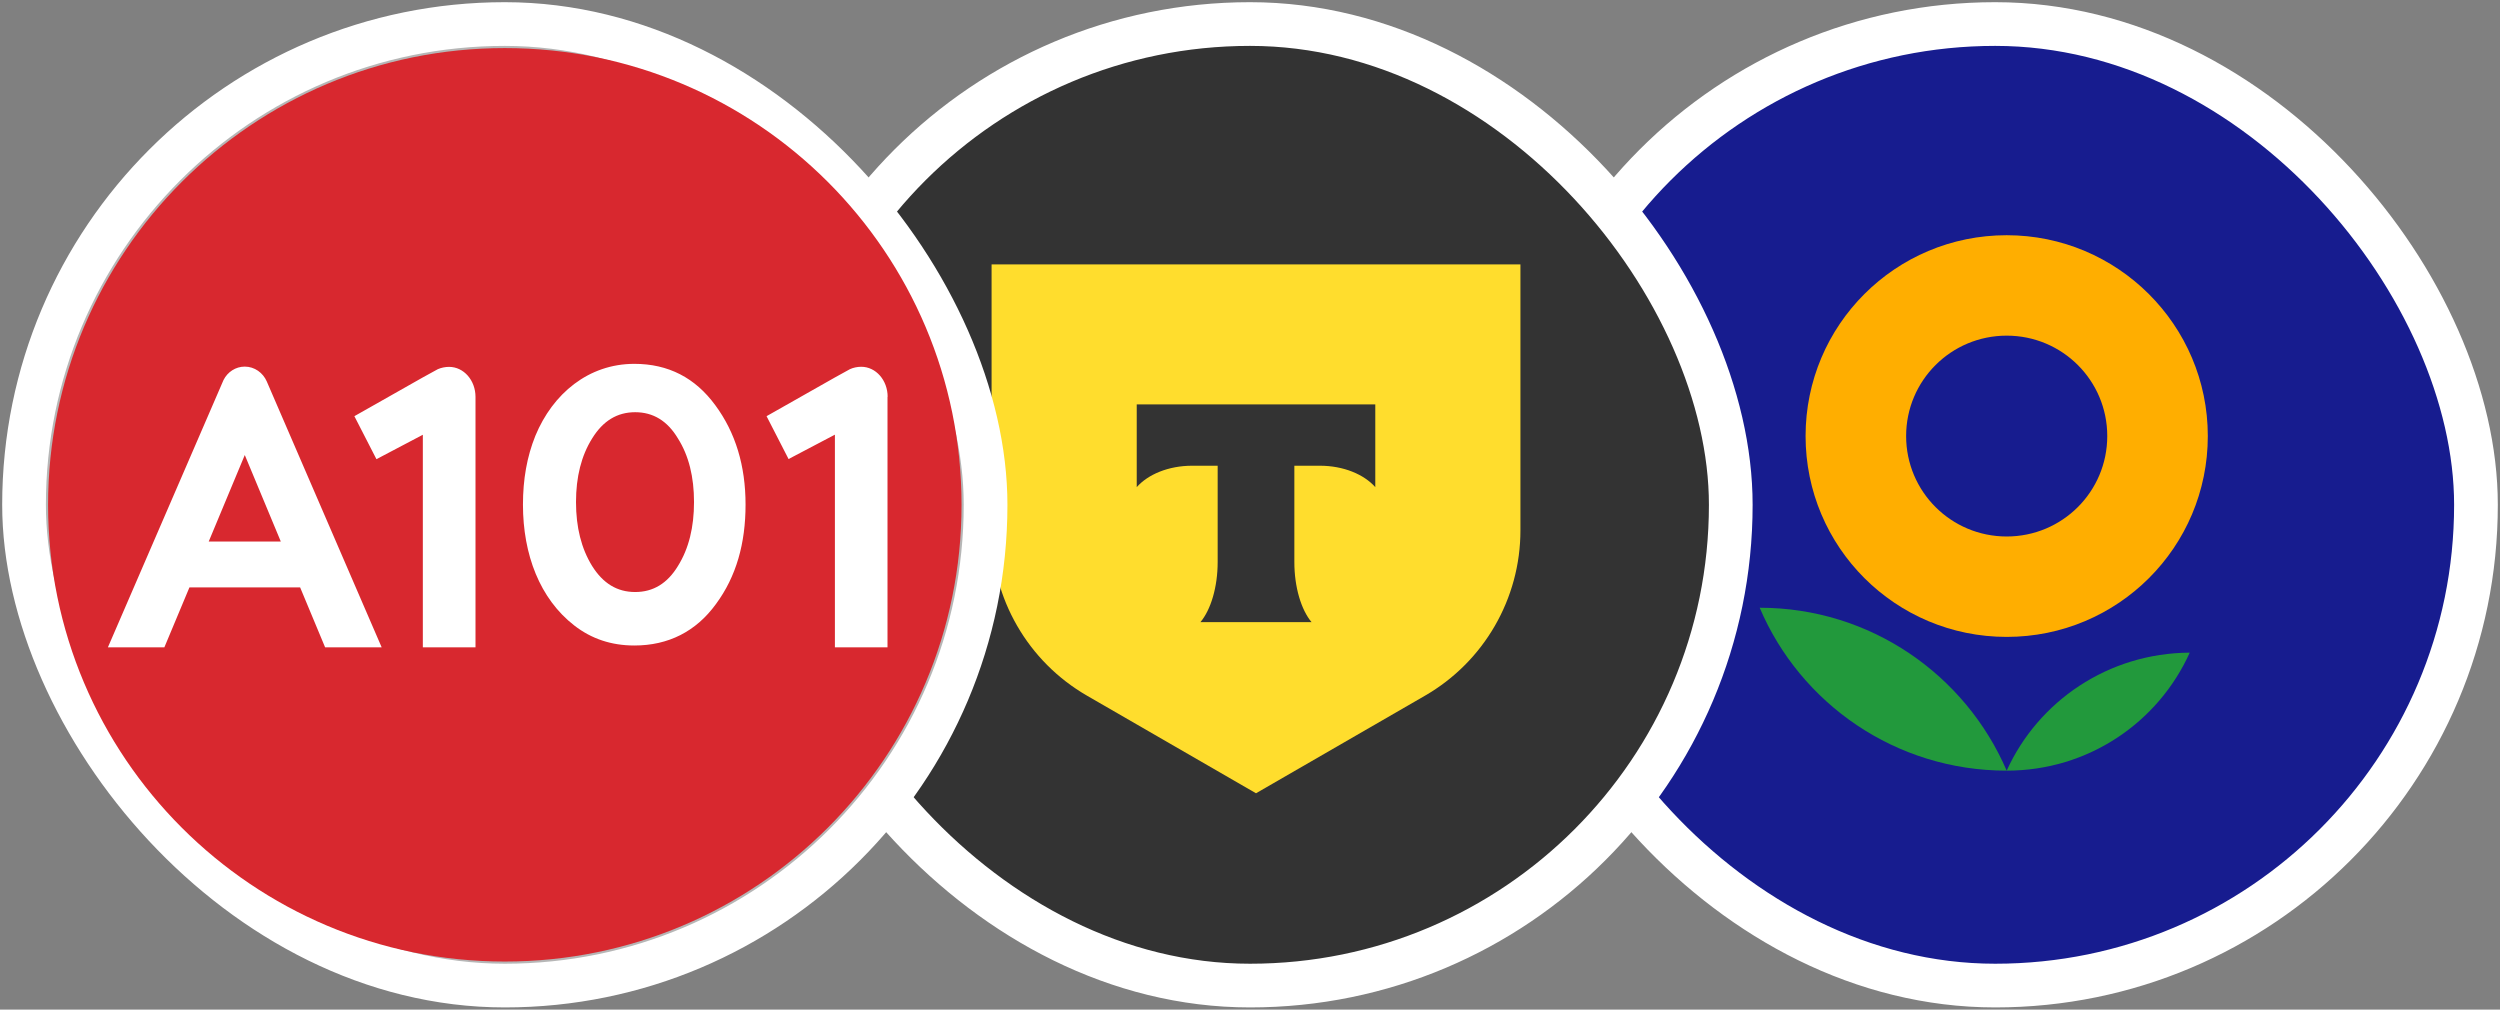 <?xml version="1.0" encoding="UTF-8"?> <svg xmlns="http://www.w3.org/2000/svg" width="104" height="42" viewBox="0 0 104 42" fill="none"><rect x="0" y="0" width="104" height="42" fill="#808080" stroke="none"/><rect x="63" y="1" width="40" height="40" rx="20" fill="#171C8F"></rect><rect x="63" y="1" width="40" height="40" rx="20" stroke="white" stroke-width="1.818"></rect><g clip-path="url(#clip0_1051_946)"><path fill-rule="evenodd" clip-rule="evenodd" d="M67.618 6.053H97.36V35.796H67.618V6.053Z" fill="#171C8F"></path><path fill-rule="evenodd" clip-rule="evenodd" d="M73.203 25.282C74.899 29.267 78.852 32.059 83.478 32.059C81.763 28.074 77.811 25.282 73.203 25.282Z" fill="#22993C"></path><path fill-rule="evenodd" clip-rule="evenodd" d="M83.479 9.785C78.852 9.785 75.112 13.52 75.112 18.14C75.112 22.76 78.852 26.495 83.479 26.495C88.105 26.495 91.845 22.76 91.845 18.14C91.845 13.52 88.086 9.785 83.479 9.785ZM83.479 22.318C81.165 22.318 79.295 20.45 79.295 18.14C79.295 15.83 81.165 13.963 83.479 13.963C85.792 13.963 87.662 15.83 87.662 18.14C87.662 20.45 85.792 22.318 83.479 22.318Z" fill="#FFAE00"></path><path fill-rule="evenodd" clip-rule="evenodd" d="M83.478 32.059C86.871 32.059 89.782 30.056 91.093 27.15C87.7 27.169 84.789 29.171 83.478 32.059Z" fill="#22993C"></path></g><rect x="32" y="1" width="40" height="40" rx="20" fill="#333333"></rect><rect x="32" y="1" width="40" height="40" rx="20" stroke="white" stroke-width="1.818"></rect><path d="M41.25 11H63.25V22.064C63.25 24.901 61.737 27.522 59.281 28.94L52.25 33L45.219 28.94C42.763 27.522 41.25 24.901 41.25 22.064V11Z" fill="#FFDD2D"></path><path fill-rule="evenodd" clip-rule="evenodd" d="M47.288 16.823V20.265C47.758 19.733 48.614 19.374 49.592 19.374H50.655V23.374C50.655 24.438 50.366 25.37 49.937 25.882H54.561C54.133 25.369 53.845 24.439 53.845 23.376V19.374H54.908C55.886 19.374 56.742 19.733 57.212 20.265V16.823H47.288Z" fill="#333333"></path><rect x="1" y="1" width="40" height="40" rx="20" fill="#B6B6B6"></rect><rect x="1" y="1" width="40" height="40" rx="20" stroke="white" stroke-width="1.818"></rect><g clip-path="url(#clip1_1051_946)"><path d="M21 2C10.507 2 2 10.507 2 21C2 31.493 10.507 40 21 40C31.493 40 40 31.493 40 21C40 10.507 31.493 2 21 2Z" fill="#D8282F"></path><path d="M19.781 26.93H17.59V18.086L15.66 19.102L14.742 17.313L17.585 15.703L18.215 15.357C18.358 15.296 18.519 15.262 18.681 15.262C19.292 15.262 19.781 15.82 19.781 16.512V26.93V26.93ZM36.92 16.506V26.93H34.732V18.082L32.804 19.096L31.889 17.313L34.731 15.703L35.358 15.357C35.498 15.293 35.663 15.258 35.829 15.258C36.437 15.258 36.926 15.82 36.926 16.506C36.926 16.537 36.921 16.477 36.921 16.506L36.92 16.506ZM29.755 16.856C28.922 15.718 27.804 15.136 26.389 15.136C24.482 15.136 22.995 16.375 22.271 18.13C21.919 19.001 21.755 19.948 21.755 20.992C21.755 23.072 22.459 24.91 23.887 26.018C24.608 26.579 25.439 26.853 26.39 26.853C27.805 26.853 28.956 26.268 29.783 25.129C30.63 23.983 31.015 22.605 31.015 20.992C31.015 19.378 30.6 17.999 29.755 16.855L29.755 16.856ZM28.201 23.548C27.763 24.267 27.177 24.628 26.423 24.628C25.67 24.628 25.086 24.267 24.634 23.548C24.183 22.818 23.962 21.935 23.962 20.885C23.962 19.836 24.184 18.957 24.634 18.238C25.086 17.506 25.677 17.148 26.423 17.148C27.17 17.148 27.763 17.506 28.201 18.238C28.656 18.957 28.871 19.843 28.871 20.885C28.871 21.928 28.657 22.818 28.201 23.548ZM11.1 15.873C10.941 15.506 10.589 15.251 10.182 15.251C9.801 15.251 9.466 15.476 9.299 15.807L4.488 26.93H6.837L7.88 24.437H12.486L13.525 26.93H15.878L11.1 15.874L11.1 15.873ZM8.682 22.529L10.183 18.929L11.682 22.529H8.682Z" fill="white"></path></g><defs><clipPath id="clip0_1051_946"><rect x="67.5" y="6" width="30" height="29.825" rx="14.912" fill="white"></rect></clipPath><clipPath id="clip1_1051_946"><rect width="38" height="38" fill="white" transform="translate(2 2)"></rect></clipPath></defs></svg> 